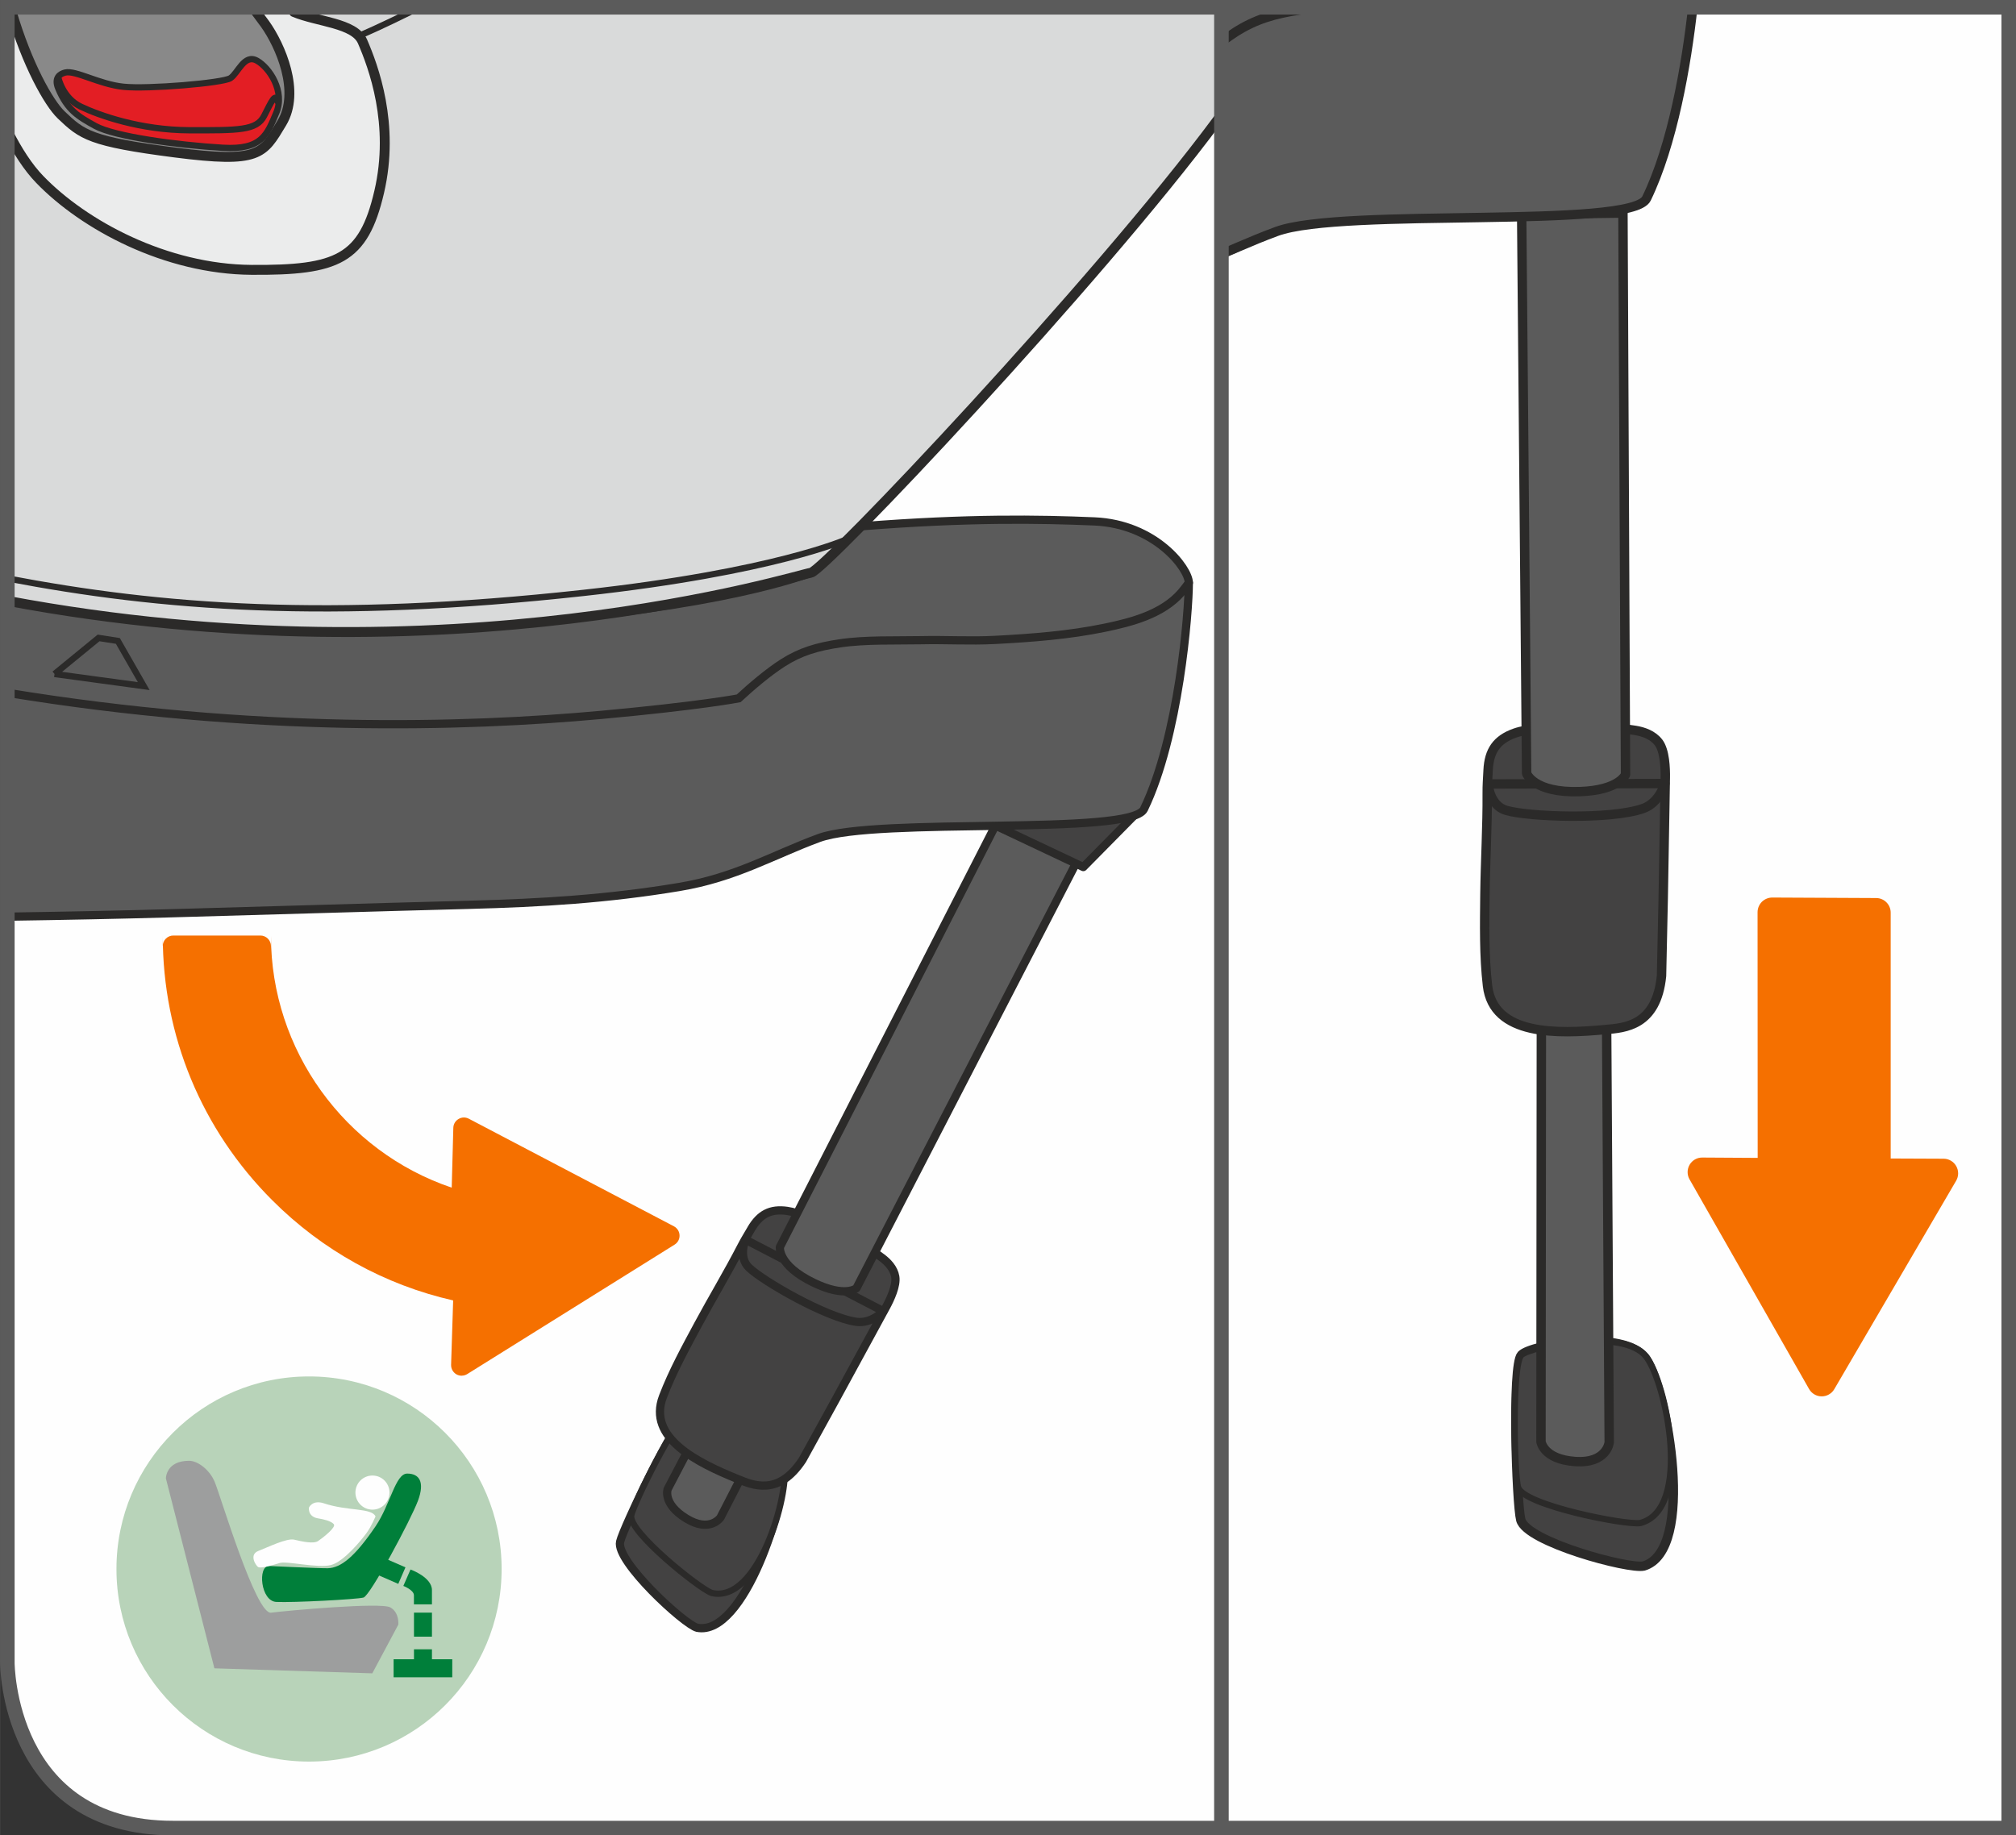 <?xml version="1.0" encoding="UTF-8"?>
<!DOCTYPE svg PUBLIC "-//W3C//DTD SVG 1.1//EN" "http://www.w3.org/Graphics/SVG/1.1/DTD/svg11.dtd">
<!-- Creator: CorelDRAW 2017 -->
<svg xmlns="http://www.w3.org/2000/svg" xml:space="preserve" width="24.379mm" height="22.199mm" version="1.1" style="shape-rendering:geometricPrecision; text-rendering:geometricPrecision; image-rendering:optimizeQuality; fill-rule:evenodd; clip-rule:evenodd"
viewBox="0 0 362.24 329.86"
 xmlns:xlink="http://www.w3.org/1999/xlink">
 <rect x="0" y="0" width="362.24" height="329.86" fill="#333333" stroke="none"/>
 <defs>
  <style type="text/css">
   <![CDATA[
    .str3 {stroke:#2B2A29;stroke-width:1.69;stroke-miterlimit:4}
    .str4 {stroke:#5B5B5B;stroke-width:2.62;stroke-miterlimit:4}
    .str8 {stroke:#2B2A29;stroke-width:1.48;stroke-miterlimit:4}
    .str6 {stroke:#2B2A29;stroke-width:1.13;stroke-miterlimit:4}
    .str2 {stroke:#2B2A29;stroke-width:1.69;stroke-linecap:round;stroke-miterlimit:4}
    .str7 {stroke:#2B2A29;stroke-width:1.48;stroke-linecap:round;stroke-miterlimit:4}
    .str0 {stroke:#2B2A29;stroke-width:1.69;stroke-linecap:round;stroke-linejoin:round;stroke-miterlimit:4}
    .str9 {stroke:#2B2A29;stroke-width:1.78;stroke-linecap:round;stroke-linejoin:round;stroke-miterlimit:4}
    .str5 {stroke:#2B2A29;stroke-width:1.48;stroke-linecap:round;stroke-linejoin:round;stroke-miterlimit:4}
    .str1 {stroke:#2B2A29;stroke-width:1.13;stroke-linecap:round;stroke-linejoin:round;stroke-miterlimit:4}
    .fil2 {fill:none;fill-rule:nonzero}
    .fil0 {fill:#FEFEFE;fill-rule:nonzero}
    .fil6 {fill:#EBECEC;fill-rule:nonzero}
    .fil5 {fill:#D9DADA;fill-rule:nonzero}
    .fil4 {fill:#BCBDBD;fill-rule:nonzero}
    .fil11 {fill:#9D9E9E;fill-rule:nonzero}
    .fil7 {fill:#898989;fill-rule:nonzero}
    .fil3 {fill:#5B5B5B;fill-rule:nonzero}
    .fil1 {fill:#434242;fill-rule:nonzero}
    .fil8 {fill:#E31E24;fill-rule:nonzero}
    .fil9 {fill:#B8D3B9;fill-rule:nonzero}
    .fil10 {fill:#007F3A;fill-rule:nonzero}
    .fil12 {fill:#F57000;fill-rule:nonzero}
   ]]>
  </style>
 </defs>
 <g id="Слой_x0020_1">
  <path class="fil0" d="M142.78 1.31l0 297.52c0,0 0,29.72 29.72,29.72l188.44 0 0 -327.24 -218.16 0z"/>
  <path class="fil1" d="M273.26 273.15c-0.75,-2.89 -1.6,-27.74 0.12,-29.62 1.73,-1.88 18.7,-4.8 22.4,0.74 3.83,5.73 8.98,34.36 -0.43,37.18 -2.68,0.62 -21.06,-4.33 -22.09,-8.3z"/>
  <path class="fil2 str0" d="M273.26 273.15c-0.75,-2.89 -1.6,-27.74 0.12,-29.62 1.73,-1.88 18.7,-4.8 22.4,0.74 3.83,5.73 8.98,34.36 -0.43,37.18 -2.68,0.62 -21.06,-4.33 -22.09,-8.3"/>
  <path class="fil1" d="M272.78 267.33c-0.71,-2.34 -1.15,-22.25 0.6,-23.81 1.75,-1.56 18.25,-4.93 22.37,0.25 3.68,4.63 8.41,27.53 -1.03,29.96 -2.58,0.42 -20.96,-3.19 -21.94,-6.41z"/>
  <path class="fil2 str1" d="M272.78 267.33c-0.71,-2.34 -1.15,-22.25 0.6,-23.81 1.75,-1.56 18.25,-4.93 22.37,0.25 3.68,4.63 8.41,27.53 -1.03,29.96 -2.58,0.42 -20.96,-3.19 -21.94,-6.41"/>
  <path class="fil3" d="M288.69 184.72l0.46 74.52c0,0 -0.41,3.83 -6.13,3.43 -5.73,-0.4 -6.13,-3.58 -6.13,-3.58l0.07 -75.17 11.74 0.8z"/>
  <path class="fil2 str0" d="M288.69 184.72l0.46 74.52c0,0 -0.41,3.83 -6.13,3.43 -5.73,-0.4 -6.13,-3.58 -6.13,-3.58l0.07 -75.17 11.74 0.8"/>
  <path class="fil1" d="M267.39 138.42c0.17,-3.47 1.53,-5.5 4.82,-6.67 2.25,-0.8 6.65,-1.13 10.45,-1.12 3.44,0.01 7.74,0.07 11.18,0.64 1.45,0.24 3.14,0.81 4.18,2.17 1.12,1.47 1.24,4.64 1.21,6.35 0,0 -0.38,21.78 -0.38,21.78l-0.3 13.83c-0.9,9 -6.61,9.33 -10.07,9.64 -8.69,0.81 -20.15,1.13 -21.2,-7.88 -0.63,-5.42 -0.52,-11.03 -0.46,-16.48 0.07,-5.96 0.45,-12.14 0.41,-18.08 -0.01,-1.5 0.08,-2.57 0.16,-4.18z"/>
  <path class="fil2 str0" d="M267.39 138.42c0.17,-3.47 1.53,-5.5 4.82,-6.67 2.25,-0.8 6.65,-1.13 10.45,-1.12 3.44,0.01 7.74,0.07 11.18,0.64 1.45,0.24 3.14,0.81 4.18,2.17 1.12,1.47 1.24,4.64 1.21,6.35 0,0 -0.38,21.78 -0.38,21.78l-0.3 13.83c-0.9,9 -6.61,9.33 -10.07,9.64 -8.69,0.81 -20.15,1.13 -21.2,-7.88 -0.63,-5.42 -0.52,-11.03 -0.46,-16.48 0.07,-5.96 0.45,-12.14 0.41,-18.08 -0.01,-1.5 0.08,-2.57 0.16,-4.18"/>
  <path class="fil1" d="M267.39 140.91c0,0 0.24,3.86 3.27,4.74 3.93,1.15 18.66,1.72 24.55,-0.33 3,-1.04 3.94,-4.5 3.94,-4.5l-31.75 0.08z"/>
  <path class="fil2 str0" d="M267.39 140.91c0,0 0.24,3.86 3.27,4.74 3.93,1.15 18.66,1.72 24.55,-0.33 3,-1.04 3.94,-4.5 3.94,-4.5l-31.75 0.08"/>
  <path class="fil3" d="M291.62 38.3l0.46 100.91c0,0 -1.1,2.82 -8.21,3.06 -8.31,0.28 -9.56,-3.27 -9.56,-3.27l-0.89 -100.47 18.21 -0.24z"/>
  <path class="fil2 str0" d="M291.62 38.3l0.46 100.91c0,0 -1.1,2.82 -8.21,3.06 -8.31,0.28 -9.56,-3.27 -9.56,-3.27l-0.89 -100.47 18.21 -0.24"/>
  <path class="fil3" d="M142.78 55.73c25.29,-0.85 47.74,-2.2 65.05,-5.57 1.85,-0.36 8.68,-2.65 11.45,-3.62 3.62,-1.26 8.3,-3.74 9.4,-4.46 4.85,-3.16 64.25,-1.54 66.56,-4.94 3.84,-5.68 7.22,-24.07 8.4,-29.1 0.55,-2.33 0.91,-4.6 1.15,-6.73l-162.01 0 0 54.42z"/>
  <path class="fil2 str2" d="M142.78 18.31c16.26,-0.01 30.47,-0.85 42.14,-1.92 20.13,-1.85 28.05,-3.38 28.05,-3.38 2.57,-2.38 6.06,-5.34 9,-7.23 3.58,-2.29 7.01,-3.31 11.74,-4.02 1.56,-0.23 3.2,-0.38 4.88,-0.46"/>
  <path class="fil2 str3" d="M142.78 55.66c5.01,-0.14 10.01,-0.28 15.02,-0.41 14.98,-0.39 28.26,-1.19 43.04,-3.65 11.58,-1.93 18.97,-6.48 28.57,-10.01 11.82,-4.34 63.75,-0.36 66.44,-5.91 4.7,-9.71 7.18,-23.99 8.32,-34.38"/>
  <path class="fil2 str4" d="M142.78 1.31l0 297.52c0,0 0,29.72 29.72,29.72l188.44 0 0 -327.24 -218.16 0z"/>
  <path class="fil0" d="M1.31 1.31l0 297.52c0,0 0,29.72 29.72,29.72l188.44 0 0 -327.24 -218.16 0z"/>
  <path class="fil1" d="M111.42 277.1c0.59,-2.56 10.03,-22.27 12.15,-23.03 2.11,-0.77 16.52,3.87 17.15,9.7 0.65,6.02 -6.99,30.42 -15.46,28.78 -2.34,-0.61 -14.64,-11.94 -13.84,-15.45z"/>
  <path class="fil2 str5" d="M111.42 277.1c0.59,-2.56 10.03,-22.27 12.15,-23.03 2.11,-0.77 16.52,3.87 17.15,9.7 0.65,6.02 -6.99,30.42 -15.46,28.78 -2.34,-0.61 -14.64,-11.94 -13.84,-15.45"/>
  <path class="fil1" d="M113.41 272.38c0.4,-2.11 8.16,-17.8 10.16,-18.3 2,-0.5 16.22,3.59 17.32,9.3 0.98,5.11 -4.65,24.86 -12.99,22.92 -2.18,-0.72 -15.03,-11.02 -14.48,-13.92z"/>
  <path class="fil2 str1" d="M113.41 272.38c0.4,-2.11 8.16,-17.8 10.16,-18.3 2,-0.5 16.22,3.59 17.32,9.3 0.98,5.11 -4.65,24.86 -12.99,22.92 -2.18,-0.72 -15.03,-11.02 -14.48,-13.92"/>
  <path class="fil3" d="M159.42 214.49l-29.96 58.24c0,0 -1.88,2.81 -6.17,0.17 -4.3,-2.64 -3.32,-5.28 -3.32,-5.28l30.64 -58.54 8.82 5.4z"/>
  <path class="fil2 str5" d="M159.42 214.49l-29.96 58.24c0,0 -1.88,2.81 -6.17,0.17 -4.3,-2.64 -3.32,-5.28 -3.32,-5.28l30.64 -58.54 8.82 5.4"/>
  <path class="fil1" d="M134.98 220.86c1.55,-2.63 3.43,-3.66 6.47,-3.23 2.08,0.29 5.63,1.82 8.6,3.38 2.67,1.4 6,3.2 8.44,5.05 1.03,0.78 2.12,1.91 2.37,3.39 0.28,1.6 -0.92,4.11 -1.64,5.44l-9.16 16.82 -5.86 10.65c-4.37,6.64 -8.95,4.56 -11.77,3.41 -7.1,-2.9 -16.16,-7.32 -13.31,-14.76 1.71,-4.48 4.08,-8.81 6.35,-13.03 2.48,-4.61 5.29,-9.27 7.69,-13.92 0.6,-1.17 1.11,-1.97 1.82,-3.19z"/>
  <path class="fil2 str5" d="M134.98 220.86c1.55,-2.63 3.43,-3.66 6.47,-3.23 2.08,0.29 5.63,1.82 8.6,3.38 2.67,1.4 6,3.2 8.44,5.05 1.03,0.78 2.12,1.91 2.37,3.39 0.28,1.6 -0.92,4.11 -1.64,5.44l-9.16 16.82 -5.86 10.65c-4.37,6.64 -8.95,4.56 -11.77,3.41 -7.1,-2.9 -16.16,-7.32 -13.31,-14.76 1.71,-4.48 4.08,-8.81 6.35,-13.03 2.48,-4.61 5.29,-9.27 7.69,-13.92 0.6,-1.17 1.11,-1.97 1.82,-3.19"/>
  <path class="fil1" d="M133.96 222.8c0,0 -1.38,3.1 0.61,5.02 2.59,2.49 13.84,8.94 19.25,9.74 2.77,0.41 4.91,-1.9 4.91,-1.9l-24.77 -12.86z"/>
  <path class="fil2 str5" d="M133.96 222.8c0,0 -1.38,3.1 0.61,5.02 2.59,2.49 13.84,8.94 19.25,9.74 2.77,0.41 4.91,-1.9 4.91,-1.9l-24.77 -12.86"/>
  <path class="fil3" d="M194.59 152.72l-40.7 78.8c0,0 -2,1.75 -7.64,-0.96 -6.59,-3.16 -6.12,-6.44 -6.12,-6.44l40.19 -78.62 14.28 7.22z"/>
  <path class="fil2 str5" d="M194.59 152.72l-40.7 78.8c0,0 -2,1.75 -7.64,-0.96 -6.59,-3.16 -6.12,-6.44 -6.12,-6.44l40.19 -78.62 14.28 7.22"/>
  <polygon class="fil1" points="174.61,146.36 194.65,155.83 204.81,145.53 "/>
  <polyline class="fil2 str5" points="174.61,146.36 194.65,155.83 204.81,145.53 174.61,146.36 "/>
  <path class="fil3" d="M1.31 164.75c10.14,-0.15 20.15,-0.35 29.31,-0.61 38.48,-1.08 73.63,-1.34 97.58,-6 1.63,-0.31 7.63,-2.33 10.06,-3.18 3.19,-1.11 7.3,-3.29 8.27,-3.92 4.26,-2.78 56.47,-1.35 58.5,-4.35 3.37,-4.99 6.35,-21.15 7.39,-25.58 1.67,-7.1 1.45,-13.68 1.2,-16.39 -0.11,-1.23 -1.5,-8.09 -13.35,-10.59 -11.02,-2.33 -33.67,1.2 -44.51,0 0,0 -0.61,-2.7 -2.9,-4.31 -11.6,-8.15 -22.47,-13.09 -22.47,-13.09l-129.07 -15.84 0 103.85z"/>
  <polygon class="fil3" points="9.79,121.13 17.71,114.65 21.17,115.19 25.82,123.31 "/>
  <polyline class="fil2 str6" points="9.79,121.13 17.71,114.65 21.17,115.19 25.82,123.31 9.79,121.13 "/>
  <path class="fil2 str7" d="M1.31 124.51c44.43,7.29 82.08,6.23 106.76,3.97 17.69,-1.62 24.65,-2.97 24.65,-2.97 2.26,-2.09 5.32,-4.7 7.92,-6.36 3.14,-2.01 6.16,-2.92 10.31,-3.53 4.57,-0.68 9.92,-0.47 14.56,-0.56 4.39,-0.1 8.84,0.18 13.23,-0.05 6.63,-0.35 13.31,-0.85 19.81,-2.2 4.83,-1 10.33,-2.44 13.71,-6.32 0.48,-0.56 0.91,-1.16 1.36,-1.75"/>
  <path class="fil2 str8" d="M1.31 164.75c10.14,-0.15 20.15,-0.35 29.31,-0.61 17.87,-0.5 35.74,-1.05 53.61,-1.52 13.17,-0.35 24.84,-1.05 37.82,-3.21 10.17,-1.7 16.67,-5.69 25.11,-8.8 10.39,-3.82 56.03,-0.32 58.39,-5.19 6.29,-13 8.06,-35.34 8.06,-40.69 0,-2.54 -6.02,-10.55 -16.96,-11.02 -9.96,-0.42 -22.68,-0.63 -41.54,0.85 -2.59,0.2 -0.62,-3.58 -2.27,-4.74 -11.6,-8.15 -22.47,-13.09 -22.47,-13.09l-129.07 -15.84"/>
  <path class="fil2 str6" d="M1.31 108c25.91,5.04 54.93,7.38 97.67,3.54 34.34,-3.08 47.38,-8.68 47.38,-8.68"/>
  <polygon class="fil4" points="124.95,2.16 124.64,8.07 39.92,12.01 39.36,2.16 "/>
  <polyline class="fil2 str9" points="124.95,2.16 124.64,8.07 39.92,12.01 39.36,2.16 "/>
  <path class="fil5" d="M1.31 107.98c79.73,14.98 142.05,-4.73 144.39,-5.04 2.34,-0.31 51.43,-52.19 73.04,-81.34l0.73 -0.99 0 -18.46 -165.31 0c-1.32,0.37 -2.26,0.35 -3.05,0l-49.8 0 0 105.82z"/>
  <path class="fil2 str9" d="M1.31 107.98c79.73,14.98 142.05,-4.73 144.39,-5.04 2.34,-0.31 51.43,-52.19 73.04,-81.34l0.73 -0.99m-165.31 -18.46c-1.32,0.37 -2.26,0.35 -3.05,0"/>
  <path class="fil6" d="M52.81 2.16c4.26,1.79 10.87,1.95 12.32,5.29 1.94,4.48 5.84,14.86 3,27.04 -2.83,12.17 -7.52,14.11 -22.92,14.01 -15.4,-0.1 -30.14,-8.02 -38.1,-16.28 -2.04,-2.11 -3.99,-5.09 -5.79,-8.68l0 -21.38 51.5 0z"/>
  <path class="fil2 str9" d="M52.81 2.16c4.26,1.79 10.87,1.95 12.32,5.29 1.94,4.48 5.84,14.86 3,27.04 -2.83,12.17 -7.52,14.11 -22.92,14.01 -15.4,-0.1 -30.14,-8.02 -38.1,-16.28 -2.04,-2.11 -3.99,-5.09 -5.79,-8.68"/>
  <path class="fil7" d="M46.02 2.16c0.68,0.9 1.23,1.64 1.59,2.14 2.75,3.85 6.41,12.19 3.02,17.8 -3.38,5.61 -3.96,7.27 -19.19,5.31 -15.23,-1.96 -16.69,-3.16 -20.47,-6.78 -2.23,-2.14 -6.11,-9.06 -8.88,-18.48l43.93 0z"/>
  <path class="fil2 str9" d="M46.02 2.16c0.68,0.9 1.23,1.64 1.59,2.14 2.75,3.85 6.41,12.19 3.02,17.8 -3.38,5.61 -3.96,7.27 -19.19,5.31 -15.23,-1.96 -16.69,-3.16 -20.47,-6.78 -2.23,-2.14 -6.11,-9.06 -8.88,-18.48"/>
  <path class="fil8" d="M11.7 13.04c1.87,-0.46 6.13,2.12 10.51,2.56 4.38,0.45 17.81,-0.67 19.18,-1.55 1.37,-0.88 2.48,-4.4 4.75,-3.16 2.26,1.24 5.12,5.53 3.49,9.4 -1.64,3.87 -2.55,6.69 -9.59,6.27 -8.28,-0.49 -19.47,-2.02 -22.92,-3.92 -3.09,-1.7 -5.02,-2.86 -6.64,-6.7 -0.83,-1.95 0.27,-2.67 1.22,-2.9z"/>
  <path class="fil2 str1" d="M11.7 13.04c1.87,-0.46 6.13,2.12 10.51,2.56 4.38,0.45 17.81,-0.67 19.18,-1.55 1.37,-0.88 2.48,-4.4 4.75,-3.16 2.26,1.24 5.12,5.53 3.49,9.4 -1.64,3.87 -2.55,6.69 -9.59,6.27 -8.28,-0.49 -19.47,-2.02 -22.92,-3.92 -3.09,-1.7 -5.02,-2.86 -6.64,-6.7 -0.83,-1.95 0.27,-2.67 1.22,-2.9"/>
  <path class="fil2 str1" d="M10.49 14.02c0,0 0.78,3.61 4.03,5.15 3.25,1.55 10.65,4.21 19.5,4.24 8.86,0.02 12.08,0.06 13.43,-2.58 1.36,-2.64 2.03,-4.27 2.46,-2.56"/>
  <path class="fil2 str1" d="M64.91 6.28c0,0 3.89,-1.69 8.77,-4.12"/>
  <path class="fil2 str1" d="M1.31 103.95c27.52,5.26 57.71,7.65 103.53,2.61 34.38,-3.78 47.33,-9.65 47.33,-9.65"/>
  <path class="fil2 str4" d="M1.31 1.31l0 297.52c0,0 0,29.72 29.72,29.72l188.44 0 0 -327.24 -218.16 0z"/>
  <path class="fil9" d="M90.13 281.99c0,19.11 -15.49,34.61 -34.61,34.61 -19.11,0 -34.6,-15.49 -34.6,-34.61 0,-19.11 15.49,-34.61 34.6,-34.61 19.11,0 34.61,15.5 34.61,34.61z"/>
  <polygon class="fil10" points="70.72,301.45 81.26,301.45 81.26,298.21 70.72,298.21 "/>
  <polygon class="fil10" points="74.38,300.74 77.61,300.74 77.61,296.42 74.38,296.42 "/>
  <polygon class="fil10" points="74.38,294.15 77.61,294.15 77.61,289.83 74.38,289.83 "/>
  <polygon class="fil10" points="67.61,282.94 71.56,284.66 72.85,281.69 68.9,279.97 "/>
  <path class="fil10" d="M73.76 282.07l-1.29 2.96c0,0 1.9,0.73 1.9,1.68l0 1.63 3.24 0 0 -2.56c0,-2.33 -3.85,-3.7 -3.85,-3.7z"/>
  <path class="fil11" d="M29.8 265.69l8.72 34.15 28.37 0.9 4.67 -8.74c0,0 0.25,-2.16 -1.43,-3.11 -1.68,-0.96 -18.68,0.59 -21.43,0.95 -2.76,0.36 -9.1,-21.11 -10.14,-23.54 -0.93,-2.17 -3.03,-3.76 -4.59,-3.76 -4.17,0 -4.17,3.16 -4.17,3.16z"/>
  <path class="fil0" d="M69.98 268.25c0,1.69 -1.37,3.07 -3.06,3.07 -1.7,0 -3.06,-1.38 -3.06,-3.07 0,-1.69 1.36,-3.06 3.06,-3.06 1.69,0 3.06,1.37 3.06,3.06z"/>
  <path class="fil10" d="M73.17 264.84c2.12,0 3.21,1.44 1.93,4.87 -1.28,3.43 -8.59,17.09 -9.79,17.41 -1.2,0.33 -12.7,0.93 -15.65,0.79 -2.87,-0.13 -3.37,-6.46 -1.36,-6.46 0,0 9.44,0.44 10.62,0.4 2.31,-0.08 4.79,-1.99 8.54,-7.51 2.71,-3.99 3.58,-9.5 5.7,-9.5z"/>
  <path class="fil0" d="M55.5 270.97c0,0 0.61,-1.48 2.71,-0.78 4.17,1.41 8.59,0.78 9.26,2.35 0,0 -0.76,1.83 -1.64,3.02 -0.88,1.2 -4.04,5.1 -6.34,5.71 -2.3,0.63 -7.92,-0.75 -9.19,-0.37 -1.28,0.38 -3.2,1 -3.87,0.76 -0.4,-0.15 -1.78,-2.23 -0.03,-2.91 1.76,-0.68 5.11,-2.35 6.47,-2.03 1.36,0.32 3.46,0.8 4.28,0.24 0.83,-0.56 3.3,-2.47 2.82,-3.03 -0.48,-0.56 -1.79,-0.88 -2.82,-1.04 -1.03,-0.16 -1.73,-0.79 -1.65,-1.93z"/>
  <path class="fil12" d="M351.85 210.89c0,0.45 -0.12,0.91 -0.36,1.32l-21.89 37.45c-0.47,0.81 -1.34,1.31 -2.28,1.3 -0.94,-0 -1.8,-0.51 -2.26,-1.33l-21.48 -37.68c-0.23,-0.4 -0.34,-0.85 -0.34,-1.29 0,-0.46 0.12,-0.92 0.36,-1.33 0.48,-0.81 1.34,-1.3 2.27,-1.29l9.96 0.06 -0.02 -44.16c0,-0.69 0.28,-1.36 0.77,-1.86 0.5,-0.49 1.17,-0.77 1.87,-0.77l18.68 0.09c1.44,0.01 2.6,1.18 2.6,2.62l0 44.19 9.51 0.04c0.94,0 1.8,0.51 2.26,1.32 0.23,0.4 0.35,0.85 0.35,1.3z"/>
  <path class="fil12" d="M82.95 247.25c-0.32,0 -0.65,-0.08 -0.95,-0.25 -0.6,-0.35 -0.97,-1.01 -0.95,-1.71l0.37 -11.57c-12.29,-2.79 -23.5,-8.99 -32.51,-18.01 -12.68,-12.68 -19.67,-29.54 -19.67,-47.49l0 1.82c0,-1.05 0.85,-1.9 1.9,-1.9l15.64 0c1.05,0 1.9,0.85 1.9,1.9l0 -1.82c0,20.47 13.24,38.73 32.48,45.23l0.29 -10.76c0.02,-0.66 0.37,-1.25 0.94,-1.58 0.3,-0.18 0.63,-0.27 0.96,-0.27 0.3,0 0.61,0.08 0.88,0.22l36.86 19.34c0.6,0.32 0.99,0.93 1.01,1.61 0.03,0.68 -0.31,1.32 -0.89,1.68l-37.25 23.26c-0.31,0.19 -0.66,0.29 -1.01,0.29z"/>
 </g>
</svg>
